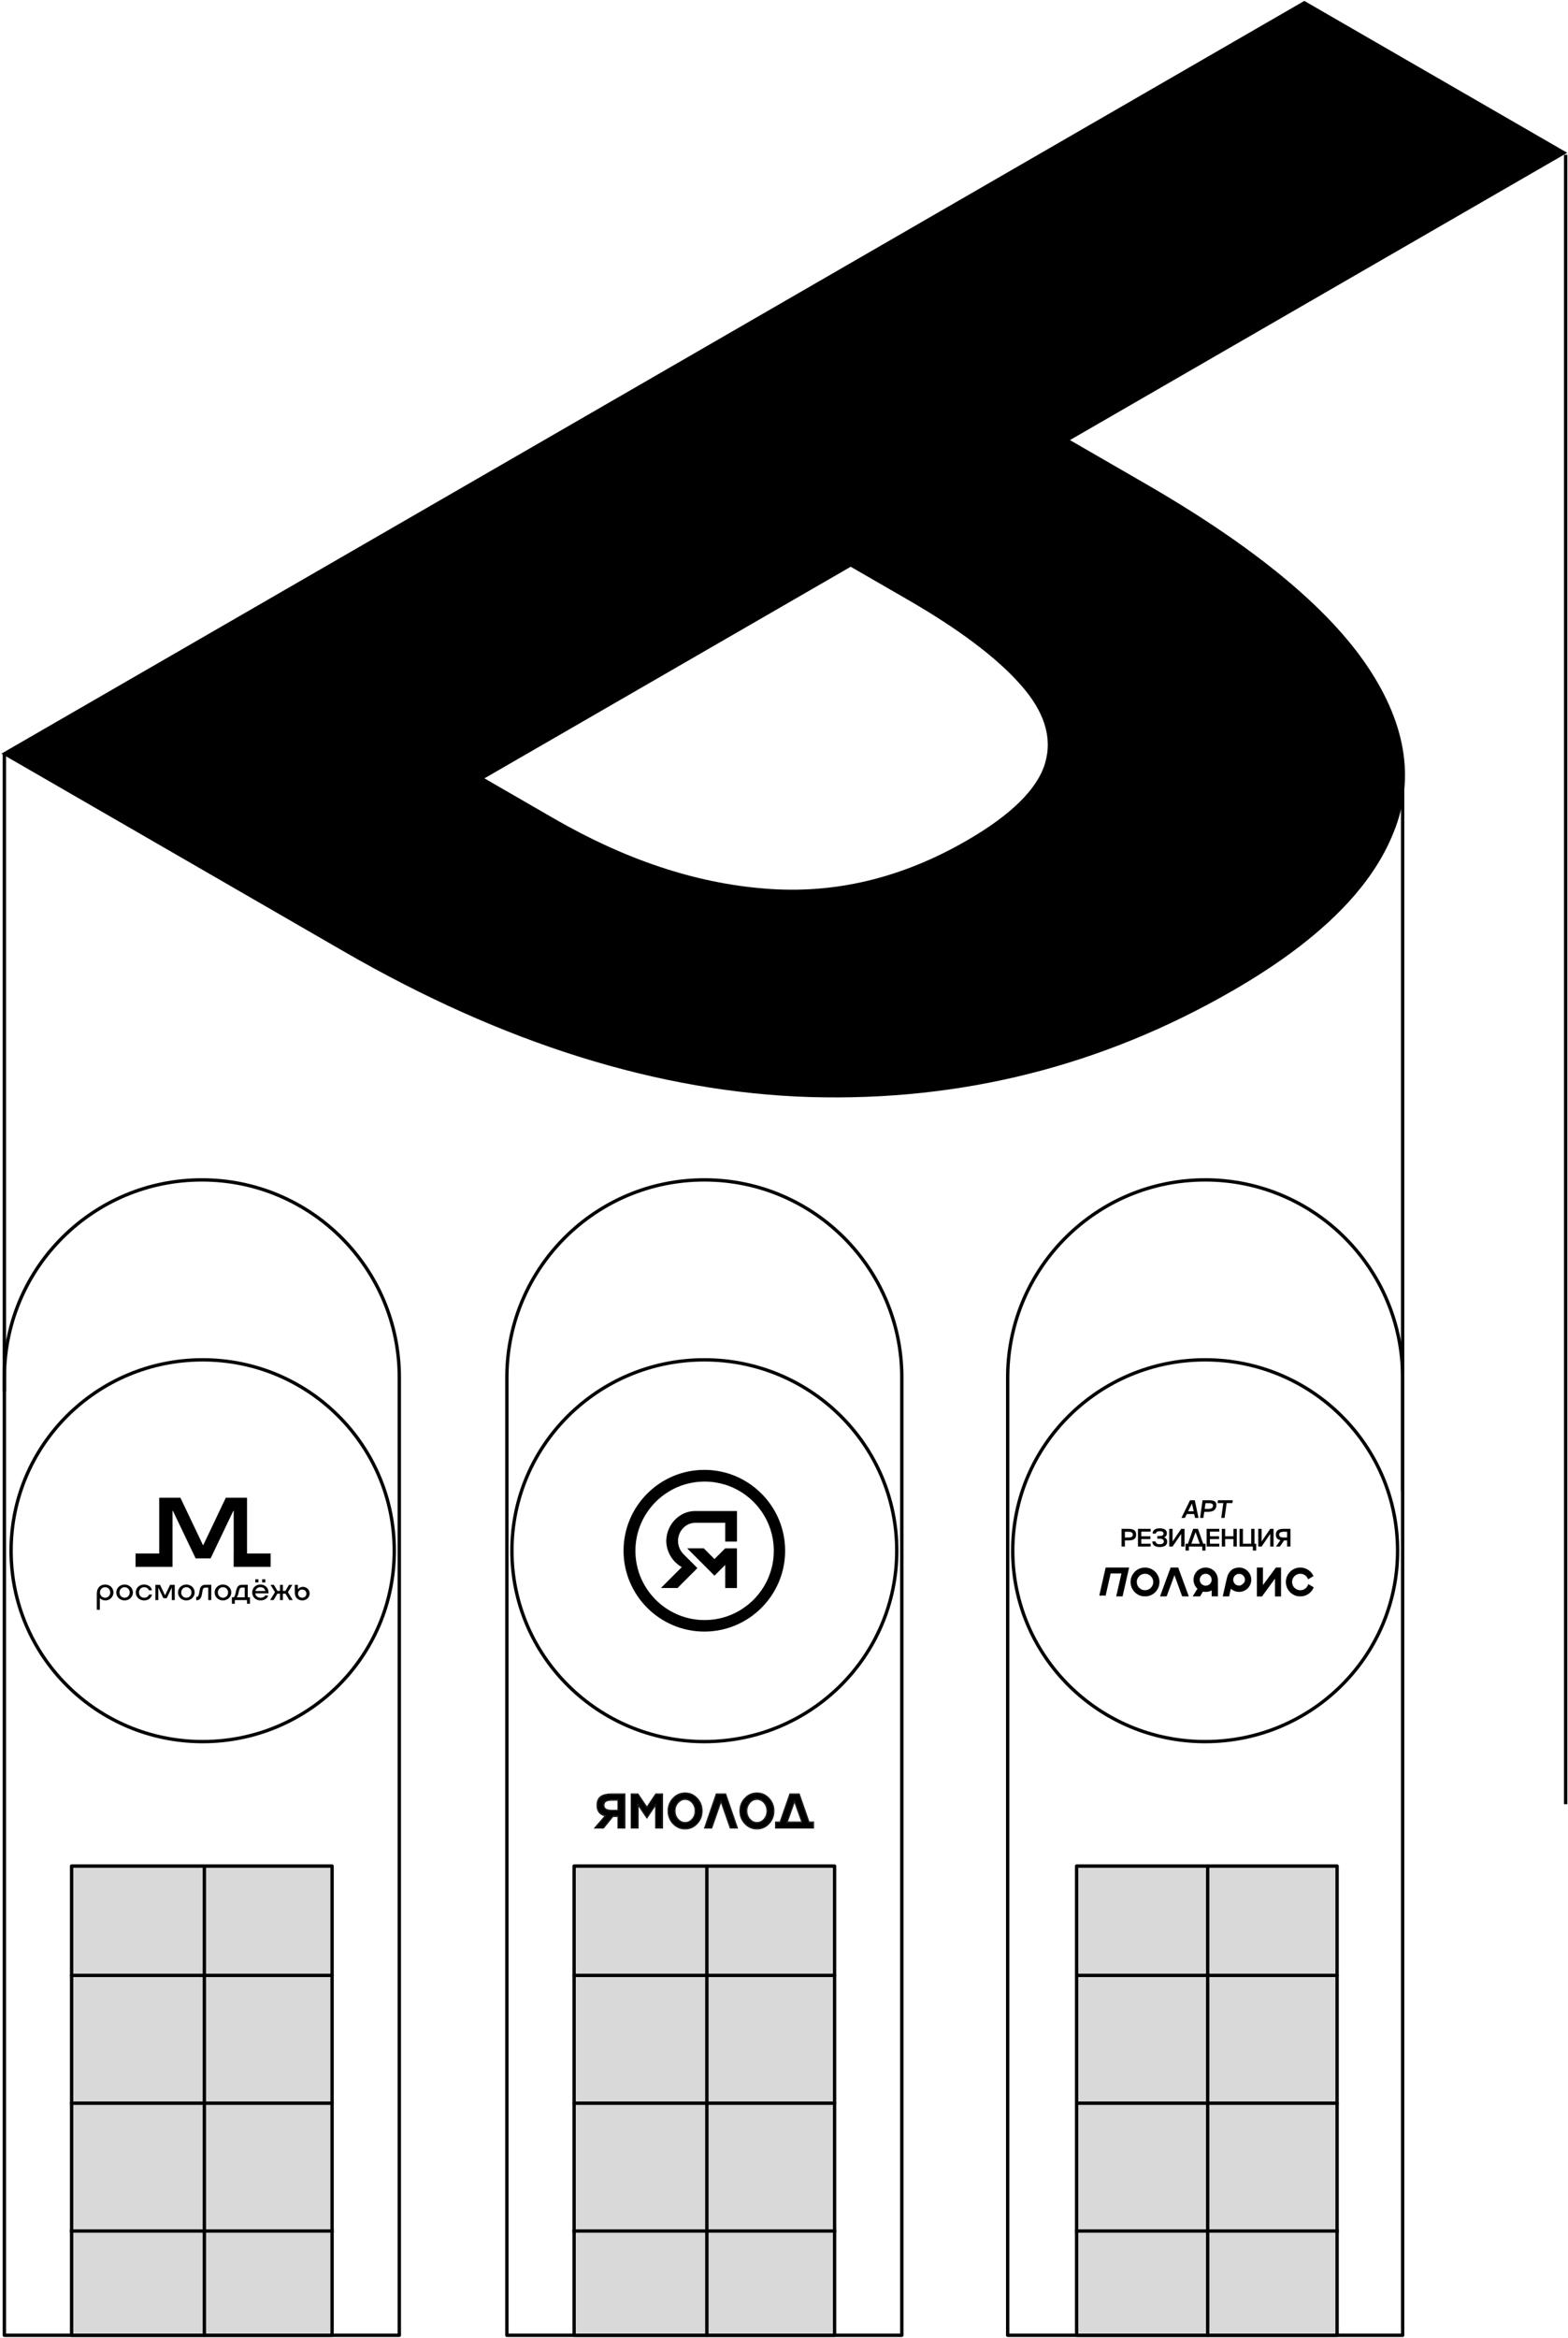 <?xml version="1.0" encoding="UTF-8"?> <svg xmlns="http://www.w3.org/2000/svg" width="933" height="1390" viewBox="0 0 933 1390" fill="none"><path d="M2.602 448.556V827.056" stroke="black" stroke-width="2" stroke-linecap="round" stroke-linejoin="round"></path><path d="M834.602 454.787L834.602 886.056" stroke="black" stroke-width="2" stroke-linecap="round" stroke-linejoin="round"></path><path d="M931.602 92.047L931.602 1072.77" stroke="black" stroke-width="2"></path><path d="M713.144 902.556H711.085L710.579 900.262H706.167L705.023 902.556H702.964L708.102 892.045H710.938L713.144 902.556ZM710.278 898.59L709.26 893.988L706.944 898.59H710.278ZM715.553 892.045H719.591C721.199 892.045 722.337 892.321 723.007 892.873C723.671 893.421 723.918 894.295 723.747 895.497C723.581 896.699 723.085 897.572 722.259 898.114C721.443 898.661 720.226 898.935 718.609 898.935H716.557L716.058 902.556H714.08L715.553 892.045ZM716.813 897.198H718.866C719.784 897.198 720.473 897.063 720.933 896.795C721.397 896.521 721.673 896.089 721.761 895.497C721.839 894.906 721.685 894.474 721.299 894.2C720.918 893.926 720.268 893.79 719.349 893.79H717.29L716.813 897.198ZM728.655 902.556H726.676L727.907 893.716H724.47L724.712 892.045H733.551L733.309 893.716H729.886L728.655 902.556ZM667.36 909.045H671.399C673.011 909.045 674.189 909.321 674.931 909.873C675.669 910.421 676.038 911.295 676.038 912.497C676.038 913.699 675.669 914.572 674.931 915.114C674.194 915.661 673.016 915.935 671.399 915.935H669.339V919.556H667.36V909.045ZM669.339 914.198H671.399C672.317 914.198 672.989 914.063 673.414 913.795C673.839 913.521 674.052 913.089 674.052 912.497C674.052 911.911 673.839 911.481 673.414 911.207C672.989 910.929 672.317 910.79 671.399 910.79H669.339V914.198ZM684.669 909.045V910.716H679.099V913.465H684.523V915.143H679.099V917.892H684.669V919.556H677.12V909.045H684.669ZM692.692 914.095C693.904 914.589 694.51 915.463 694.51 916.719C694.51 917.721 694.126 918.493 693.359 919.035C692.592 919.583 691.5 919.856 690.083 919.856C688.661 919.856 687.566 919.57 686.799 918.999C686.032 918.427 685.649 917.606 685.649 916.536H687.635C687.635 917.069 687.845 917.477 688.265 917.76C688.685 918.038 689.289 918.178 690.076 918.178C690.857 918.178 691.461 918.036 691.886 917.753C692.311 917.464 692.524 917.059 692.524 916.536C692.524 916.013 692.311 915.61 691.886 915.327C691.461 915.043 690.857 914.901 690.076 914.901H688.668V913.311H690.076C690.809 913.311 691.37 913.186 691.761 912.937C692.152 912.688 692.348 912.331 692.348 911.867C692.348 911.408 692.152 911.054 691.761 910.804C691.37 910.555 690.811 910.43 690.083 910.43C689.345 910.43 688.783 910.555 688.397 910.804C688.006 911.054 687.811 911.413 687.811 911.882H685.832C685.832 910.87 686.198 910.096 686.931 909.558C687.669 909.016 688.72 908.745 690.083 908.745C691.446 908.745 692.494 908.999 693.227 909.507C693.96 910.01 694.327 910.738 694.327 911.691C694.327 912.835 693.782 913.636 692.692 914.095ZM697.71 916.551L702.848 909.045H704.827V919.556H702.848V912.05L697.71 919.556H695.731V909.045H697.71V916.551ZM709.969 909.045H712.806L715.928 917.892H717.343V921.96H715.356V919.556H707.419V921.96H705.432V917.892H706.847L709.969 909.045ZM711.376 910.988L708.892 917.892H713.89L711.376 910.988ZM725.512 909.045V910.716H719.942V913.465H725.365V915.143H719.942V917.892H725.512V919.556H717.963V909.045H725.512ZM733.923 913.465V909.045H735.902V919.556H733.923V915.143H728.998V919.556H727.019V909.045H728.998V913.465H733.923ZM746.468 909.045V917.892H747.458V921.96H745.479V919.556H737.585V909.045H739.564V917.892H744.489V909.045H746.468ZM750.687 916.551L755.825 909.045H757.804V919.556H755.825V912.05L750.687 919.556H748.708V909.045H750.687V916.551ZM763.804 909.045H767.843V919.556H765.856V915.935H764.061L761.568 919.556H759.252L761.869 915.774C760.945 915.583 760.264 915.222 759.824 914.689C759.384 914.151 759.164 913.421 759.164 912.497C759.164 911.295 759.536 910.418 760.279 909.866C761.016 909.319 762.192 909.045 763.804 909.045ZM763.804 914.198H765.856V910.79H763.804C762.885 910.79 762.211 910.929 761.781 911.207C761.356 911.481 761.143 911.911 761.143 912.497C761.143 913.089 761.356 913.521 761.781 913.795C762.206 914.063 762.88 914.198 763.804 914.198Z" fill="black"></path><path d="M717.102 701.556C781.995 701.556 834.602 754.162 834.602 819.056V1388.56H599.602V819.056L599.611 817.537C600.424 753.343 652.715 701.556 717.102 701.556Z" stroke="black" stroke-width="2" stroke-linecap="round" stroke-linejoin="round"></path><path d="M419.102 701.556C483.995 701.556 536.602 754.162 536.602 819.056V1388.56H301.602V819.056L301.611 817.537C302.424 753.343 354.715 701.556 419.102 701.556Z" stroke="black" stroke-width="2" stroke-linecap="round" stroke-linejoin="round"></path><path d="M120.102 701.556C184.995 701.556 237.602 754.162 237.602 819.056V1388.56H2.602V819.056L2.611 817.537C3.424 753.343 55.715 701.556 120.102 701.556Z" stroke="black" stroke-width="2" stroke-linecap="round" stroke-linejoin="round"></path><path d="M120.602 808.556C183.566 808.556 234.602 859.375 234.602 922.056C234.602 984.736 183.566 1035.56 120.602 1035.56C57.637 1035.56 6.602 984.736 6.602 922.056C6.602 859.375 57.637 808.556 120.602 808.556Z" stroke="black" stroke-width="2" stroke-linecap="round" stroke-linejoin="round"></path><path d="M419.102 808.556C482.346 808.556 533.602 859.38 533.602 922.056C533.602 984.732 482.346 1035.56 419.102 1035.56C355.857 1035.56 304.602 984.732 304.602 922.056C304.602 859.38 355.857 808.556 419.102 808.556Z" stroke="black" stroke-width="2" stroke-linecap="round" stroke-linejoin="round"></path><path d="M717.102 808.556C780.346 808.556 831.602 859.38 831.602 922.056C831.602 984.732 780.346 1035.56 717.102 1035.56C653.857 1035.56 602.602 984.732 602.602 922.056C602.602 859.38 653.857 808.556 717.102 808.556Z" stroke="black" stroke-width="2" stroke-linecap="round" stroke-linejoin="round"></path><rect x="341.602" y="1109.56" width="155" height="279" fill="#D9D9D9" stroke="black" stroke-width="2" stroke-linecap="round" stroke-linejoin="round"></rect><rect x="640.602" y="1109.56" width="155" height="279" fill="#D9D9D9" stroke="black" stroke-width="2" stroke-linecap="round" stroke-linejoin="round"></rect><rect x="42.602" y="1109.56" width="155" height="279" fill="#D9D9D9" stroke="black" stroke-width="2" stroke-linecap="round" stroke-linejoin="round"></rect><line x1="718.602" y1="1110.56" x2="718.602" y2="1388.56" stroke="black" stroke-width="2" stroke-linecap="round" stroke-linejoin="round"></line><line x1="420.602" y1="1110.56" x2="420.602" y2="1388.56" stroke="black" stroke-width="2" stroke-linecap="round" stroke-linejoin="round"></line><line x1="795.602" y1="1174.56" x2="640.602" y2="1174.56" stroke="black" stroke-width="2" stroke-linecap="round" stroke-linejoin="round"></line><line x1="121.602" y1="1110.56" x2="121.602" y2="1388.56" stroke="black" stroke-width="2" stroke-linecap="round" stroke-linejoin="round"></line><line x1="795.602" y1="1250.56" x2="640.602" y2="1250.56" stroke="black" stroke-width="2" stroke-linecap="round" stroke-linejoin="round"></line><line x1="496.602" y1="1174.56" x2="341.602" y2="1174.56" stroke="black" stroke-width="2" stroke-linecap="round" stroke-linejoin="round"></line><line x1="796.602" y1="1326.56" x2="639.602" y2="1326.56" stroke="black" stroke-width="2"></line><line x1="197.602" y1="1174.56" x2="42.602" y2="1174.56" stroke="black" stroke-width="2" stroke-linecap="round" stroke-linejoin="round"></line><line x1="496.602" y1="1250.56" x2="341.602" y2="1250.56" stroke="black" stroke-width="2" stroke-linecap="round" stroke-linejoin="round"></line><line x1="197.602" y1="1250.56" x2="42.602" y2="1250.56" stroke="black" stroke-width="2" stroke-linecap="round" stroke-linejoin="round"></line><line x1="497.602" y1="1326.56" x2="340.602" y2="1326.56" stroke="black" stroke-width="2"></line><line x1="198.602" y1="1326.56" x2="41.602" y2="1326.56" stroke="black" stroke-width="2"></line><path d="M146.984 923.727V890.556H134.361L120.977 918.676H120.742L107.358 890.556H94.735V923.727H80.662V931.651H102.66V923.727V898.364H102.895L116.397 926.602H125.32L138.824 898.364H139.058V923.727H139.036V931.651H139.058H161.034V923.727H146.984Z" fill="black"></path><path d="M62.586 942.156C65.304 942.156 67.504 944.15 67.504 946.869C67.504 949.587 65.264 951.607 62.728 951.607C61.537 951.607 60.384 951.271 59.518 950.286H59.414V957.148H57.602V947.621C57.602 944.294 59.518 942.158 62.586 942.158V942.156ZM62.56 950.014C64.359 950.014 65.59 948.591 65.59 946.869C65.59 945.147 64.385 943.75 62.56 943.75C60.734 943.75 59.478 945.148 59.478 946.857C59.478 948.566 60.747 950.016 62.56 950.016V950.014Z" fill="black"></path><path d="M69.186 946.88C69.186 944.162 71.463 942.154 74.144 942.154C76.824 942.154 79.102 944.162 79.102 946.88C79.102 949.598 76.824 951.605 74.144 951.605C71.463 951.605 69.186 949.598 69.186 946.88ZM74.144 950.014C75.956 950.014 77.185 948.615 77.185 946.882C77.185 945.148 75.954 943.75 74.144 943.75C72.333 943.75 71.102 945.135 71.102 946.882C71.102 948.628 72.333 950.014 74.144 950.014Z" fill="black"></path><path d="M85.796 951.605C82.948 951.605 80.787 949.611 80.787 946.88C80.787 944.148 82.897 942.154 85.732 942.154C87.907 942.154 89.939 943.332 90.457 945.572H88.594C88.14 944.368 87.053 943.746 85.785 943.746C83.868 943.746 82.704 945.169 82.704 946.904C82.704 948.64 83.908 950.012 85.823 950.012C87.064 950.012 88.191 949.443 88.632 948.135H90.508C89.836 950.517 87.894 951.603 85.796 951.603V951.605Z" fill="black"></path><path d="M97.226 950.297L94.249 944.071H94.198V951.41H92.451V942.349H95.234L98.184 948.549H98.235L101.186 942.349H103.968V951.41H102.22V944.071H102.169L99.192 950.297H97.224H97.226Z" fill="black"></path><path d="M105.91 946.88C105.91 944.162 108.188 942.154 110.868 942.154C113.549 942.154 115.826 944.162 115.826 946.88C115.826 949.598 113.549 951.605 110.868 951.605C108.188 951.605 105.91 949.598 105.91 946.88ZM110.868 950.014C112.681 950.014 113.91 948.615 113.91 946.882C113.91 945.148 112.679 943.75 110.868 943.75C109.057 943.75 107.827 945.135 107.827 946.882C107.827 948.628 109.057 950.014 110.868 950.014Z" fill="black"></path><path d="M116.746 951.488V949.611H116.786C117.135 949.611 117.563 949.456 117.822 949.158C118.158 948.782 118.326 948.109 118.508 947.126L118.767 945.676C119.065 944.007 119.661 942.31 122.171 942.31H125.706V951.409H123.893V943.992H122.483C121.073 943.992 120.774 944.379 120.438 946.309L120.205 947.668C119.997 948.91 119.687 949.986 119.041 950.672C118.549 951.19 117.863 951.487 116.945 951.487H116.75L116.746 951.488Z" fill="black"></path><path d="M127.711 946.88C127.711 944.162 129.989 942.154 132.669 942.154C135.349 942.154 137.627 944.162 137.627 946.88C137.627 949.598 135.349 951.605 132.669 951.605C129.989 951.605 127.711 949.598 127.711 946.88ZM132.669 950.014C134.482 950.014 135.71 948.615 135.71 946.882C135.71 945.148 134.48 943.75 132.669 943.75C130.858 943.75 129.628 945.135 129.628 946.882C129.628 948.628 130.858 950.014 132.669 950.014Z" fill="black"></path><path d="M139.723 953.611H137.975V949.727H139.152C139.67 949.145 139.942 948.277 140.188 947.228L140.576 945.546C140.952 943.928 141.649 942.31 143.889 942.31H147.411V949.727H148.719V953.611H146.97V951.411H139.721V953.611H139.723ZM145.626 949.766V943.967H143.931C142.831 943.967 142.454 944.848 142.235 945.78L141.834 947.528C141.615 948.5 141.279 949.301 140.94 949.638V949.766H145.626Z" fill="black"></path><path d="M155.051 951.605C152.165 951.605 150.066 949.611 150.066 946.88C150.066 944.148 152.176 942.154 154.985 942.154C157.16 942.154 159.775 943.577 159.775 947.021V947.397H151.877C152.072 948.912 153.25 950.012 155.036 950.012C156.098 950.012 157.366 949.624 157.716 948.704H159.58C159.011 950.698 156.9 951.603 155.049 951.603L155.051 951.605ZM151.904 939.035H153.781V940.912H151.904V939.035ZM157.884 946.012C157.599 944.64 156.539 943.721 154.958 943.721C153.378 943.721 152.291 944.704 151.955 946.012H157.884ZM155.983 939.035H157.86V940.912H155.983V939.035Z" fill="black"></path><path d="M168.318 942.349V945.948H169.832L171.968 942.349H173.962L171.309 946.672L174.182 951.41H172.15L169.859 947.592H168.318V951.41H166.61V947.592H165.069L162.778 951.41H160.746L163.619 946.672L160.965 942.349H162.96L165.095 945.948H166.61V942.349H168.318Z" fill="black"></path><path d="M175.45 947.333L175.424 942.349H177.237L177.25 944.925H177.301C178.064 943.993 179.036 943.539 180.2 943.539C182.427 943.539 184.227 945.197 184.227 947.513C184.227 949.828 182.389 951.603 179.864 951.603C177.339 951.603 175.464 949.804 175.45 947.331V947.333ZM179.826 950.013C181.263 950.013 182.312 949.004 182.312 947.592C182.312 946.18 181.263 945.146 179.826 945.146C178.39 945.146 177.354 946.182 177.354 947.592C177.354 949.002 178.403 950.013 179.826 950.013Z" fill="black"></path><mask id="path-38-outside-1_228_1438" maskUnits="userSpaceOnUse" x="653.602" y="931.556" width="129" height="18" fill="black"><rect fill="white" x="653.602" y="931.556" width="129" height="18"></rect><path d="M773.715 932.556C776.845 932.556 779.559 934.333 780.906 936.932L778.594 938.342C777.729 936.516 775.869 935.254 773.715 935.254C770.735 935.254 768.319 937.669 768.319 940.649C768.319 943.629 770.735 946.045 773.715 946.045C775.998 946.045 777.95 944.627 778.738 942.624L781.068 944.035C779.787 946.814 776.976 948.743 773.715 948.743C769.245 948.743 765.621 945.12 765.621 940.649C765.621 936.179 769.245 932.556 773.715 932.556Z"></path><path d="M750.639 948.79H748.382V932.556H750.99V944.016L759.451 932.556H761.752V948.79H759.144V937.119L750.639 948.79Z"></path><path fill-rule="evenodd" clip-rule="evenodd" d="M744.029 939.3C744.029 943.026 741.009 946.045 737.284 946.045C735.201 946.045 733.339 945.102 732.102 943.619L730.943 948.74H728.177L730.538 938.356C730.538 938.356 730.581 938.233 730.659 938.028C730.89 936.815 731.447 935.717 732.234 934.829C732.39 934.607 732.551 934.411 732.712 934.256C733.551 933.449 734.573 932.961 735.645 932.756C736.169 932.625 736.718 932.556 737.284 932.556C741.009 932.556 744.029 935.575 744.029 939.3ZM738.113 943.207C737.846 943.264 737.569 943.293 737.285 943.293C735.08 943.293 733.293 941.506 733.293 939.301C733.293 937.097 735.08 935.31 737.285 935.31C739.489 935.31 741.276 937.097 741.276 939.301C741.276 939.836 741.172 940.345 740.981 940.811C740.775 941.205 740.501 941.562 740.18 941.875C739.68 942.361 738.883 942.939 738.113 943.207Z"></path><path fill-rule="evenodd" clip-rule="evenodd" d="M719.064 945.843C718.537 945.975 717.985 946.045 717.417 946.045C716.76 946.045 716.126 945.952 715.526 945.777L713.784 948.743H710.538C710.538 948.743 713.017 944.792 713.141 944.531C712.976 944.42 712.812 944.265 712.652 944.074C711.429 942.853 710.672 941.165 710.672 939.3C710.672 935.575 713.692 932.556 717.417 932.556C721.042 932.556 723.999 935.416 724.155 939.003C724.178 939.238 724.19 939.476 724.19 939.718V948.732H721.481V944.696C720.699 945.314 719.859 945.661 719.064 945.843ZM721.464 939.3C721.464 941.535 719.652 943.347 717.417 943.347C715.182 943.347 713.37 941.535 713.37 939.3C713.37 937.065 715.182 935.254 717.417 935.254C719.652 935.254 721.464 937.065 721.464 939.3Z"></path><path fill-rule="evenodd" clip-rule="evenodd" d="M690.951 948.736H693.819L698.833 935.179L703.788 948.735H706.657L700.712 932.556H696.897L690.951 948.736Z"></path><path fill-rule="evenodd" clip-rule="evenodd" d="M681.311 948.743C685.781 948.743 689.405 945.12 689.405 940.649C689.405 936.179 685.781 932.556 681.311 932.556C676.841 932.556 673.217 936.179 673.217 940.649C673.217 945.12 676.841 948.743 681.311 948.743ZM681.311 946.045C684.291 946.045 686.707 943.629 686.707 940.649C686.707 937.669 684.291 935.254 681.311 935.254C678.331 935.254 675.915 937.669 675.915 940.649C675.915 943.629 678.331 946.045 681.311 946.045Z"></path><path fill-rule="evenodd" clip-rule="evenodd" d="M657.367 948.735L660.47 935.073H667.906L664.786 948.735H667.552L671.235 932.556L658.287 932.556L654.602 948.735"></path></mask><path d="M773.715 932.556C776.845 932.556 779.559 934.333 780.906 936.932L778.594 938.342C777.729 936.516 775.869 935.254 773.715 935.254C770.735 935.254 768.319 937.669 768.319 940.649C768.319 943.629 770.735 946.045 773.715 946.045C775.998 946.045 777.95 944.627 778.738 942.624L781.068 944.035C779.787 946.814 776.976 948.743 773.715 948.743C769.245 948.743 765.621 945.12 765.621 940.649C765.621 936.179 769.245 932.556 773.715 932.556Z" fill="black"></path><path d="M750.639 948.79H748.382V932.556H750.99V944.016L759.451 932.556H761.752V948.79H759.144V937.119L750.639 948.79Z" fill="black"></path><path fill-rule="evenodd" clip-rule="evenodd" d="M744.029 939.3C744.029 943.026 741.009 946.045 737.284 946.045C735.201 946.045 733.339 945.102 732.102 943.619L730.943 948.74H728.177L730.538 938.356C730.538 938.356 730.581 938.233 730.659 938.028C730.89 936.815 731.447 935.717 732.234 934.829C732.39 934.607 732.551 934.411 732.712 934.256C733.551 933.449 734.573 932.961 735.645 932.756C736.169 932.625 736.718 932.556 737.284 932.556C741.009 932.556 744.029 935.575 744.029 939.3ZM738.113 943.207C737.846 943.264 737.569 943.293 737.285 943.293C735.08 943.293 733.293 941.506 733.293 939.301C733.293 937.097 735.08 935.31 737.285 935.31C739.489 935.31 741.276 937.097 741.276 939.301C741.276 939.836 741.172 940.345 740.981 940.811C740.775 941.205 740.501 941.562 740.18 941.875C739.68 942.361 738.883 942.939 738.113 943.207Z" fill="black"></path><path fill-rule="evenodd" clip-rule="evenodd" d="M719.064 945.843C718.537 945.975 717.985 946.045 717.417 946.045C716.76 946.045 716.126 945.952 715.526 945.777L713.784 948.743H710.538C710.538 948.743 713.017 944.792 713.141 944.531C712.976 944.42 712.812 944.265 712.652 944.074C711.429 942.853 710.672 941.165 710.672 939.3C710.672 935.575 713.692 932.556 717.417 932.556C721.042 932.556 723.999 935.416 724.155 939.003C724.178 939.238 724.19 939.476 724.19 939.718V948.732H721.481V944.696C720.699 945.314 719.859 945.661 719.064 945.843ZM721.464 939.3C721.464 941.535 719.652 943.347 717.417 943.347C715.182 943.347 713.37 941.535 713.37 939.3C713.37 937.065 715.182 935.254 717.417 935.254C719.652 935.254 721.464 937.065 721.464 939.3Z" fill="black"></path><path fill-rule="evenodd" clip-rule="evenodd" d="M690.951 948.736H693.819L698.833 935.179L703.788 948.735H706.657L700.712 932.556H696.897L690.951 948.736Z" fill="black"></path><path fill-rule="evenodd" clip-rule="evenodd" d="M681.311 948.743C685.781 948.743 689.405 945.12 689.405 940.649C689.405 936.179 685.781 932.556 681.311 932.556C676.841 932.556 673.217 936.179 673.217 940.649C673.217 945.12 676.841 948.743 681.311 948.743ZM681.311 946.045C684.291 946.045 686.707 943.629 686.707 940.649C686.707 937.669 684.291 935.254 681.311 935.254C678.331 935.254 675.915 937.669 675.915 940.649C675.915 943.629 678.331 946.045 681.311 946.045Z" fill="black"></path><path fill-rule="evenodd" clip-rule="evenodd" d="M657.367 948.735L660.47 935.073H667.906L664.786 948.735H667.552L671.235 932.556L658.287 932.556L654.602 948.735" fill="black"></path><path d="M773.715 932.556L773.715 932.056H773.715V932.556ZM780.906 936.932L781.166 937.359L781.565 937.117L781.35 936.702L780.906 936.932ZM778.594 938.342L778.142 938.556L778.38 939.058L778.854 938.769L778.594 938.342ZM773.715 935.254L773.715 934.754H773.715V935.254ZM768.319 940.649L767.819 940.649L767.819 940.649L768.319 940.649ZM773.715 946.045L773.715 946.545L773.715 946.545L773.715 946.045ZM778.738 942.624L778.997 942.196L778.49 941.89L778.273 942.441L778.738 942.624ZM781.068 944.035L781.522 944.244L781.709 943.838L781.327 943.607L781.068 944.035ZM773.715 948.743L773.715 949.243L773.715 949.243L773.715 948.743ZM765.621 940.649L765.121 940.649L765.121 940.649L765.621 940.649ZM750.639 948.79V949.29H750.893L751.043 949.085L750.639 948.79ZM748.382 948.79H747.882V949.29H748.382V948.79ZM748.382 932.556V932.056H747.882V932.556H748.382ZM750.99 932.556H751.49V932.056H750.99V932.556ZM750.99 944.016H750.49V945.535L751.393 944.312L750.99 944.016ZM759.451 932.556V932.056H759.199L759.049 932.259L759.451 932.556ZM761.752 932.556H762.252V932.056H761.752V932.556ZM761.752 948.79V949.29H762.252V948.79H761.752ZM759.144 948.79H758.644V949.29H759.144V948.79ZM759.144 937.119H759.644V935.583L758.739 936.824L759.144 937.119ZM732.102 943.619L732.486 943.298L731.838 942.521L731.614 943.508L732.102 943.619ZM730.943 948.74V949.24H731.343L731.431 948.85L730.943 948.74ZM728.177 948.74L727.69 948.629L727.551 949.24H728.177V948.74ZM730.538 938.356L730.066 938.191L730.057 938.218L730.051 938.245L730.538 938.356ZM730.659 938.028L731.126 938.206L731.142 938.165L731.15 938.122L730.659 938.028ZM732.234 934.829L732.609 935.16L732.627 935.139L732.643 935.116L732.234 934.829ZM732.712 934.256L733.058 934.616L733.059 934.616L732.712 934.256ZM735.645 932.756L735.738 933.247L735.752 933.245L735.766 933.241L735.645 932.756ZM738.113 943.207L738.216 943.696L738.247 943.69L738.277 943.68L738.113 943.207ZM740.981 940.811L741.424 941.043L741.435 941.022L741.444 941L740.981 940.811ZM740.18 941.875L740.528 942.233L740.528 942.233L740.18 941.875ZM719.064 945.843L718.953 945.355L718.943 945.358L719.064 945.843ZM715.526 945.777L715.666 945.297L715.292 945.188L715.095 945.524L715.526 945.777ZM713.784 948.743V949.243H714.07L714.215 948.996L713.784 948.743ZM710.538 948.743L710.114 948.477L709.634 949.243H710.538V948.743ZM713.141 944.531L713.593 944.745L713.779 944.355L713.419 944.115L713.141 944.531ZM712.652 944.074L713.035 943.753L713.021 943.736L713.005 943.721L712.652 944.074ZM724.155 939.003L723.656 939.025L723.656 939.038L723.657 939.051L724.155 939.003ZM724.19 948.732V949.232H724.69V948.732H724.19ZM721.481 948.732H720.981V949.232H721.481V948.732ZM721.481 944.696H721.981V943.665L721.171 944.304L721.481 944.696ZM690.951 948.736L690.481 948.563L690.234 949.236H690.951V948.736ZM693.819 948.736V949.236H694.167L694.288 948.909L693.819 948.736ZM698.833 935.179L699.303 935.007L698.836 933.73L698.364 935.005L698.833 935.179ZM703.788 948.735L703.318 948.907L703.438 949.235H703.788V948.735ZM706.657 948.735V949.235H707.373L707.126 948.563L706.657 948.735ZM700.712 932.556L701.181 932.383L701.061 932.056H700.712V932.556ZM696.897 932.556V932.056H696.548L696.427 932.383L696.897 932.556ZM660.47 935.073V934.573H660.07L659.982 934.962L660.47 935.073ZM667.906 935.073L668.393 935.184L668.533 934.573H667.906V935.073ZM664.786 948.735L664.299 948.624L664.159 949.235H664.786V948.735ZM667.552 948.735V949.235H667.951L668.039 948.846L667.552 948.735ZM671.235 932.556L671.722 932.667L671.862 932.056L671.235 932.056L671.235 932.556ZM658.287 932.556L658.287 932.056L657.888 932.056L657.799 932.445L658.287 932.556ZM773.715 932.556L773.715 933.056C776.651 933.056 779.198 934.722 780.462 937.162L780.906 936.932L781.35 936.702C779.921 933.943 777.039 932.056 773.715 932.056L773.715 932.556ZM780.906 936.932L780.646 936.505L778.333 937.915L778.594 938.342L778.854 938.769L781.166 937.359L780.906 936.932ZM778.594 938.342L779.046 938.128C778.101 936.134 776.07 934.754 773.715 934.754L773.715 935.254L773.715 935.754C775.669 935.754 777.357 936.898 778.142 938.556L778.594 938.342ZM773.715 935.254V934.754C770.459 934.754 767.819 937.393 767.819 940.649H768.319H768.819C768.819 937.946 771.011 935.754 773.715 935.754V935.254ZM768.319 940.649L767.819 940.649C767.819 943.906 770.459 946.545 773.715 946.545V946.045V945.545C771.011 945.545 768.819 943.353 768.819 940.649L768.319 940.649ZM773.715 946.045L773.715 946.545C776.21 946.545 778.342 944.995 779.203 942.807L778.738 942.624L778.273 942.441C777.557 944.26 775.786 945.545 773.715 945.545L773.715 946.045ZM778.738 942.624L778.479 943.052L780.809 944.462L781.068 944.035L781.327 943.607L778.997 942.196L778.738 942.624ZM781.068 944.035L780.614 943.825C779.411 946.434 776.774 948.243 773.715 948.243L773.715 948.743L773.715 949.243C777.179 949.243 780.162 947.194 781.522 944.244L781.068 944.035ZM773.715 948.743V948.243C769.521 948.243 766.121 944.843 766.121 940.649L765.621 940.649L765.121 940.649C765.121 945.396 768.969 949.243 773.715 949.243V948.743ZM765.621 940.649H766.121C766.121 936.456 769.521 933.056 773.715 933.056V932.556V932.056C768.969 932.056 765.121 935.903 765.121 940.649H765.621ZM750.639 948.79V948.29H748.382V948.79V949.29H750.639V948.79ZM748.382 948.79H748.882V932.556H748.382H747.882V948.79H748.382ZM748.382 932.556V933.056H750.99V932.556V932.056H748.382V932.556ZM750.99 932.556H750.49V944.016H750.99H751.49V932.556H750.99ZM750.99 944.016L751.393 944.312L759.853 932.853L759.451 932.556L759.049 932.259L750.588 943.719L750.99 944.016ZM759.451 932.556V933.056H761.752V932.556V932.056H759.451V932.556ZM761.752 932.556H761.252V948.79H761.752H762.252V932.556H761.752ZM761.752 948.79V948.29H759.144V948.79V949.29H761.752V948.79ZM759.144 948.79H759.644V937.119H759.144H758.644V948.79H759.144ZM759.144 937.119L758.739 936.824L750.235 948.496L750.639 948.79L751.043 949.085L759.548 937.413L759.144 937.119ZM744.029 939.3H743.529C743.529 942.749 740.733 945.545 737.284 945.545V946.045V946.545C741.285 946.545 744.529 943.302 744.529 939.3H744.029ZM737.284 946.045V945.545C735.356 945.545 733.632 944.672 732.486 943.298L732.102 943.619L731.718 943.939C733.046 945.531 735.047 946.545 737.284 946.545V946.045ZM732.102 943.619L731.614 943.508L730.455 948.63L730.943 948.74L731.431 948.85L732.59 943.729L732.102 943.619ZM730.943 948.74V948.24H728.177V948.74V949.24H730.943V948.74ZM728.177 948.74L728.665 948.851L731.026 938.467L730.538 938.356L730.051 938.245L727.69 948.629L728.177 948.74ZM730.538 938.356C731.01 938.521 731.01 938.521 731.01 938.521C731.01 938.521 731.01 938.521 731.01 938.521C731.01 938.521 731.01 938.521 731.01 938.521C731.01 938.521 731.01 938.521 731.01 938.521C731.01 938.521 731.01 938.521 731.01 938.521C731.01 938.521 731.01 938.521 731.01 938.52C731.011 938.52 731.011 938.518 731.012 938.517C731.013 938.513 731.015 938.508 731.017 938.501C731.022 938.488 731.029 938.467 731.039 938.44C731.059 938.385 731.088 938.306 731.126 938.206L730.659 938.028L730.191 937.851C730.151 937.956 730.12 938.04 730.099 938.099C730.089 938.128 730.081 938.15 730.075 938.166C730.072 938.174 730.07 938.18 730.069 938.184C730.068 938.186 730.067 938.188 730.067 938.189C730.067 938.19 730.067 938.19 730.066 938.19C730.066 938.191 730.066 938.191 730.066 938.191C730.066 938.191 730.066 938.191 730.066 938.191C730.066 938.191 730.066 938.191 730.066 938.191C730.066 938.191 730.066 938.191 730.066 938.191C730.066 938.191 730.066 938.191 730.538 938.356ZM730.659 938.028L731.15 938.122C731.364 937 731.879 935.983 732.609 935.16L732.234 934.829L731.86 934.497C731.015 935.451 730.416 936.631 730.168 937.935L730.659 938.028ZM732.234 934.829L732.643 935.116C732.788 934.911 732.928 934.742 733.058 934.616L732.712 934.256L732.366 933.895C732.174 934.079 731.993 934.303 731.825 934.541L732.234 934.829ZM732.712 934.256L733.059 934.616C733.822 933.882 734.754 933.435 735.738 933.247L735.645 932.756L735.551 932.265C734.392 932.486 733.28 933.016 732.365 933.895L732.712 934.256ZM735.645 932.756L735.766 933.241C736.251 933.12 736.76 933.056 737.284 933.056V932.556V932.056C736.677 932.056 736.088 932.13 735.523 932.271L735.645 932.756ZM737.284 932.556V933.056C740.733 933.056 743.529 935.852 743.529 939.3H744.029H744.529C744.529 935.299 741.285 932.056 737.284 932.056V932.556ZM738.113 943.207L738.009 942.718C737.776 942.767 737.534 942.793 737.285 942.793V943.293V943.793C737.603 943.793 737.915 943.76 738.216 943.696L738.113 943.207ZM737.285 943.293V942.793C735.356 942.793 733.793 941.23 733.793 939.301H733.293H732.793C732.793 941.782 734.804 943.793 737.285 943.793V943.293ZM733.293 939.301H733.793C733.793 937.373 735.356 935.81 737.285 935.81V935.31V934.81C734.804 934.81 732.793 936.821 732.793 939.301H733.293ZM737.285 935.31V935.81C739.213 935.81 740.776 937.373 740.776 939.301H741.276H741.776C741.776 936.821 739.765 934.81 737.285 934.81V935.31ZM741.276 939.301H740.776C740.776 939.77 740.685 940.215 740.518 940.622L740.981 940.811L741.444 941C741.658 940.476 741.776 939.902 741.776 939.301H741.276ZM740.981 940.811L740.538 940.579C740.358 940.922 740.118 941.237 739.831 941.517L740.18 941.875L740.528 942.233C740.884 941.887 741.191 941.488 741.424 941.043L740.981 940.811ZM740.18 941.875L739.831 941.517C739.365 941.97 738.629 942.498 737.948 942.735L738.113 943.207L738.277 943.68C739.137 943.38 739.995 942.752 740.528 942.233L740.18 941.875ZM719.064 945.843L718.943 945.358C718.455 945.48 717.944 945.545 717.417 945.545V946.045V946.545C718.027 946.545 718.619 946.47 719.186 946.328L719.064 945.843ZM717.417 946.045V945.545C716.808 945.545 716.221 945.458 715.666 945.297L715.526 945.777L715.386 946.257C716.031 946.445 716.713 946.545 717.417 946.545V946.045ZM715.526 945.777L715.095 945.524L713.353 948.49L713.784 948.743L714.215 948.996L715.957 946.03L715.526 945.777ZM713.784 948.743V948.243H710.538V948.743V949.243H713.784V948.743ZM710.538 948.743C710.961 949.009 710.961 949.009 710.961 949.009C710.961 949.009 710.961 949.009 710.961 949.009C710.961 949.009 710.961 949.008 710.962 949.008C710.962 949.008 710.962 949.007 710.963 949.006C710.964 949.004 710.966 949.001 710.968 948.997C710.973 948.99 710.98 948.979 710.989 948.964C711.007 948.935 711.034 948.893 711.068 948.838C711.136 948.73 711.234 948.574 711.351 948.387C711.585 948.012 711.899 947.51 712.217 946.999C712.535 946.489 712.857 945.969 713.108 945.561C713.234 945.357 713.342 945.179 713.423 945.044C713.496 944.921 713.565 944.805 713.593 944.745L713.141 944.531L712.69 944.316C712.692 944.311 712.685 944.325 712.659 944.371C712.636 944.411 712.604 944.464 712.565 944.53C712.487 944.661 712.381 944.835 712.256 945.038C712.007 945.443 711.686 945.961 711.368 946.471C711.051 946.98 710.737 947.482 710.503 947.856C710.386 948.044 710.289 948.199 710.221 948.307C710.187 948.361 710.16 948.404 710.142 948.433C710.133 948.447 710.126 948.459 710.121 948.466C710.119 948.47 710.117 948.473 710.116 948.474C710.115 948.475 710.115 948.476 710.115 948.477C710.114 948.477 710.114 948.477 710.114 948.477C710.114 948.477 710.114 948.477 710.114 948.477C710.114 948.477 710.114 948.477 710.538 948.743ZM713.141 944.531L713.419 944.115C713.304 944.038 713.174 943.919 713.035 943.753L712.652 944.074L712.269 944.396C712.449 944.611 712.648 944.802 712.864 944.946L713.141 944.531ZM712.652 944.074L713.005 943.721C711.872 942.59 711.172 941.027 711.172 939.3H710.672H710.172C710.172 941.303 710.985 943.117 712.299 944.428L712.652 944.074ZM710.672 939.3H711.172C711.172 935.852 713.968 933.056 717.417 933.056V932.556V932.056C713.416 932.056 710.172 935.299 710.172 939.3H710.672ZM717.417 932.556V933.056C720.773 933.056 723.511 935.704 723.656 939.025L724.155 939.003L724.655 938.981C724.487 935.128 721.311 932.056 717.417 932.056V932.556ZM724.155 939.003L723.657 939.051C723.679 939.27 723.69 939.492 723.69 939.718H724.19H724.69C724.69 939.46 724.677 939.206 724.653 938.955L724.155 939.003ZM724.19 939.718H723.69V948.732H724.19H724.69V939.718H724.19ZM724.19 948.732V948.232H721.481V948.732V949.232H724.19V948.732ZM721.481 948.732H721.981V944.696H721.481H720.981V948.732H721.481ZM721.481 944.696L721.171 944.304C720.456 944.869 719.687 945.187 718.953 945.355L719.064 945.843L719.176 946.33C720.031 946.134 720.942 945.759 721.791 945.089L721.481 944.696ZM721.464 939.3H720.964C720.964 941.259 719.376 942.847 717.417 942.847V943.347V943.847C719.928 943.847 721.964 941.812 721.964 939.3H721.464ZM717.417 943.347V942.847C715.458 942.847 713.87 941.259 713.87 939.3H713.37H712.87C712.87 941.812 714.906 943.847 717.417 943.847V943.347ZM713.37 939.3H713.87C713.87 937.342 715.458 935.754 717.417 935.754V935.254V934.754C714.906 934.754 712.87 936.789 712.87 939.3H713.37ZM717.417 935.254V935.754C719.376 935.754 720.964 937.342 720.964 939.3H721.464H721.964C721.964 936.789 719.928 934.754 717.417 934.754V935.254ZM690.951 948.736V949.236H693.819V948.736V948.236H690.951V948.736ZM693.819 948.736L694.288 948.909L699.302 935.352L698.833 935.179L698.364 935.005L693.35 948.562L693.819 948.736ZM698.833 935.179L698.363 935.35L703.318 948.907L703.788 948.735L704.257 948.563L699.303 935.007L698.833 935.179ZM703.788 948.735V949.235H706.657V948.735V948.235H703.788V948.735ZM706.657 948.735L707.126 948.563L701.181 932.383L700.712 932.556L700.242 932.728L706.188 948.908L706.657 948.735ZM700.712 932.556V932.056H696.897V932.556V933.056H700.712V932.556ZM696.897 932.556L696.427 932.383L690.481 948.563L690.951 948.736L691.42 948.908L697.366 932.728L696.897 932.556ZM681.311 948.743V949.243C686.057 949.243 689.905 945.396 689.905 940.649H689.405H688.905C688.905 944.843 685.505 948.243 681.311 948.243V948.743ZM689.405 940.649H689.905C689.905 935.903 686.057 932.056 681.311 932.056V932.556V933.056C685.505 933.056 688.905 936.456 688.905 940.649H689.405ZM681.311 932.556V932.056C676.565 932.056 672.717 935.903 672.717 940.649H673.217H673.717C673.717 936.456 677.117 933.056 681.311 933.056V932.556ZM673.217 940.649H672.717C672.717 945.396 676.565 949.243 681.311 949.243V948.743V948.243C677.117 948.243 673.717 944.843 673.717 940.649H673.217ZM681.311 946.045V946.545C684.567 946.545 687.207 943.906 687.207 940.649H686.707H686.207C686.207 943.353 684.015 945.545 681.311 945.545V946.045ZM686.707 940.649H687.207C687.207 937.393 684.567 934.754 681.311 934.754V935.254V935.754C684.015 935.754 686.207 937.945 686.207 940.649H686.707ZM681.311 935.254V934.754C678.055 934.754 675.415 937.393 675.415 940.649H675.915H676.415C676.415 937.945 678.607 935.754 681.311 935.754V935.254ZM675.915 940.649H675.415C675.415 943.906 678.055 946.545 681.311 946.545V946.045V945.545C678.607 945.545 676.415 943.353 676.415 940.649H675.915ZM657.367 948.735L657.855 948.846L660.957 935.184L660.47 935.073L659.982 934.962L656.879 948.624L657.367 948.735ZM660.47 935.073V935.573H667.906V935.073V934.573H660.47V935.073ZM667.906 935.073L667.418 934.962L664.299 948.624L664.786 948.735L665.274 948.846L668.393 935.184L667.906 935.073ZM664.786 948.735V949.235H667.552V948.735V948.235H664.786V948.735ZM667.552 948.735L668.039 948.846L671.722 932.667L671.235 932.556L670.747 932.445L667.064 948.624L667.552 948.735ZM671.235 932.556L671.235 932.056L658.287 932.056L658.287 932.556L658.287 933.056L671.235 933.056L671.235 932.556ZM658.287 932.556L657.799 932.445L654.114 948.624L654.602 948.735L655.089 948.846L658.774 932.667L658.287 932.556Z" fill="black" mask="url(#path-38-outside-1_228_1438)"></path><path d="M357.534 1068.42C356.154 1069.47 355.461 1071.13 355.461 1073.39C355.461 1075.13 355.871 1076.51 356.691 1077.52C357.512 1078.54 358.78 1079.22 360.495 1079.58L354.342 1086.73H359.018L364.575 1079.89H367.916V1086.73H371.608V1066.88H364.09C361.092 1066.88 358.899 1067.39 357.527 1068.43L357.534 1068.42ZM367.916 1076.61H364.098C362.382 1076.61 361.122 1076.35 360.331 1075.84C359.54 1075.33 359.145 1074.52 359.145 1073.4C359.145 1072.28 359.54 1071.47 360.338 1070.95C361.137 1070.43 362.39 1070.17 364.098 1070.17H367.916V1076.61Z" fill="black"></path><path d="M384.917 1074.93L379.487 1066.87H375.81V1086.72H379.487V1072.54L384.917 1080.6L390.332 1072.54V1086.72H394.016V1066.87H390.332L384.917 1074.93Z" fill="black"></path><path d="M407.66 1066.3C404.922 1066.3 402.588 1067.32 400.649 1069.37C398.709 1071.43 397.747 1073.91 397.747 1076.79C397.747 1079.68 398.717 1082.17 400.649 1084.21C402.588 1086.26 404.922 1087.28 407.66 1087.28C410.397 1087.28 412.732 1086.26 414.656 1084.21C416.58 1082.15 417.55 1079.68 417.55 1076.79C417.55 1073.91 416.588 1071.44 414.656 1069.37C412.724 1067.32 410.397 1066.3 407.66 1066.3ZM412.053 1081.8C410.845 1083.19 409.383 1083.88 407.66 1083.88C405.937 1083.88 404.475 1083.18 403.267 1081.79C402.036 1080.4 401.424 1078.74 401.424 1076.79C401.424 1074.85 402.036 1073.17 403.267 1071.78C404.475 1070.4 405.937 1069.71 407.66 1069.71C409.383 1069.71 410.83 1070.4 412.053 1071.77C413.261 1073.15 413.865 1074.82 413.865 1076.8C413.865 1078.78 413.261 1080.45 412.053 1081.81V1081.8Z" fill="black"></path><path d="M426.353 1066.87L419.536 1086.72H423.37L429.016 1070.53L434.647 1086.72H438.481L431.634 1066.87H426.353Z" fill="black"></path><path d="M450.4 1066.3C447.662 1066.3 445.328 1067.32 443.389 1069.37C441.449 1071.43 440.487 1073.91 440.487 1076.79C440.487 1079.68 441.457 1082.17 443.389 1084.21C445.328 1086.26 447.662 1087.28 450.4 1087.28C453.137 1087.28 455.472 1086.26 457.396 1084.21C459.32 1082.15 460.29 1079.68 460.29 1076.79C460.29 1073.91 459.328 1071.44 457.396 1069.37C455.464 1067.32 453.137 1066.3 450.4 1066.3ZM454.793 1081.8C453.585 1083.19 452.123 1083.88 450.4 1083.88C448.677 1083.88 447.215 1083.18 446.007 1081.79C444.776 1080.4 444.164 1078.74 444.164 1076.79C444.164 1074.85 444.776 1073.17 446.007 1071.78C447.215 1070.4 448.677 1069.71 450.4 1069.71C452.123 1069.71 453.57 1070.4 454.793 1071.77C456.001 1073.15 456.605 1074.82 456.605 1076.8C456.605 1078.78 456.001 1080.45 454.793 1081.81V1081.8Z" fill="black"></path><path d="M481.229 1083.58L475.419 1066.87H470.139L464.328 1083.58H461.695V1086.73H483.862V1083.58H481.229ZM468.132 1083.58L472.756 1070.53L477.433 1083.58H468.132Z" fill="black"></path><path d="M407.66 1066.05C410.468 1066.05 412.861 1067.1 414.838 1069.2H414.839L415.197 1069.6C416.934 1071.64 417.8 1074.03 417.8 1076.79C417.8 1079.74 416.807 1082.28 414.839 1084.38H414.838C412.868 1086.48 410.468 1087.53 407.66 1087.53C405.027 1087.53 402.753 1086.61 400.844 1084.76L400.467 1084.38C398.49 1082.29 397.497 1079.74 397.497 1076.79C397.497 1073.85 398.483 1071.31 400.467 1069.2V1069.2L400.844 1068.82C402.753 1066.98 405.027 1066.05 407.66 1066.05ZM450.399 1066.05C453.032 1066.05 455.3 1066.98 457.202 1068.82L457.578 1069.2L457.938 1069.6C459.674 1071.63 460.54 1074.03 460.54 1076.79C460.54 1079.55 459.667 1081.96 457.937 1083.98L457.578 1084.38C455.608 1086.48 453.208 1087.53 450.399 1087.53C447.767 1087.53 445.493 1086.61 443.584 1084.76L443.207 1084.38C441.23 1082.29 440.237 1079.74 440.237 1076.79C440.237 1073.85 441.223 1071.31 443.207 1069.2V1069.2L443.584 1068.82C445.493 1066.98 447.767 1066.05 450.399 1066.05ZM371.858 1066.63V1086.98H367.666V1080.14H364.694L359.212 1086.88L359.138 1086.98H353.797L354.152 1086.56L360.036 1079.73C358.485 1079.34 357.296 1078.67 356.497 1077.68C355.63 1076.61 355.211 1075.17 355.211 1073.39C355.211 1071.07 355.923 1069.33 357.383 1068.22L357.384 1068.22C358.822 1067.14 361.08 1066.63 364.09 1066.63H371.858ZM475.597 1066.62L475.655 1066.79L481.407 1083.33H484.112V1086.98H461.445V1083.33H464.15L469.902 1066.79L469.961 1066.62H475.597ZM431.812 1066.62L431.87 1066.79L438.717 1086.64L438.831 1086.97H434.47L434.411 1086.8L429.015 1071.29L423.605 1086.8L423.547 1086.97H419.186L419.3 1086.64L426.116 1066.79L426.175 1066.62H431.812ZM379.62 1066.62L379.694 1066.73L384.916 1074.48L390.124 1066.73L390.198 1066.62H394.266V1086.97H390.081V1073.36L385.124 1080.74L384.917 1081.05L384.709 1080.74L379.736 1073.36V1086.97H375.56V1066.62H379.62ZM407.66 1069.96C406.015 1069.96 404.619 1070.61 403.455 1071.95L403.454 1071.95C402.266 1073.29 401.675 1074.9 401.675 1076.79C401.675 1078.56 402.195 1080.08 403.238 1081.37L403.453 1081.62L403.455 1081.62L403.677 1081.87C404.796 1083.05 406.118 1083.63 407.66 1083.63C409.306 1083.63 410.7 1082.97 411.864 1081.64L412.077 1081.39C413.1 1080.13 413.615 1078.6 413.615 1076.8C413.615 1074.88 413.03 1073.27 411.865 1071.94V1071.94C410.685 1070.61 409.304 1069.96 407.66 1069.96ZM450.399 1069.96C448.754 1069.96 447.359 1070.61 446.195 1071.95L446.194 1071.95C445.006 1073.29 444.414 1074.9 444.414 1076.79C444.414 1078.56 444.934 1080.08 445.978 1081.37L446.193 1081.62L446.195 1081.62L446.417 1081.87C447.536 1083.05 448.858 1083.63 450.399 1083.63C452.045 1083.63 453.44 1082.97 454.604 1081.64L454.817 1081.39C455.84 1080.13 456.355 1078.6 456.355 1076.8C456.355 1074.88 455.77 1073.27 454.604 1071.94V1071.94C453.425 1070.61 452.043 1069.96 450.399 1069.96ZM468.486 1083.33H477.077L472.758 1071.28L468.486 1083.33ZM364.098 1070.42C362.404 1070.42 361.212 1070.68 360.476 1071.16C359.761 1071.63 359.396 1072.34 359.396 1073.4C359.396 1074.45 359.762 1075.17 360.468 1075.63C361.197 1076.1 362.398 1076.36 364.098 1076.36H367.666V1070.42H364.098Z" stroke="black" stroke-width="0.5"></path><path d="M396.439 915.689V916.783H396.467C396.694 922.918 400.202 928.585 405.329 931.595L405.698 931.794L393.271 944.221H403.142L414.987 932.377L410.058 927.448L406.437 923.827H406.451C404.576 921.824 403.44 919.098 403.44 916.2C403.44 910.548 407.857 905.52 413.566 905.464H431.532V916.641H438.534V898.462H413.495C404.207 898.476 396.723 906.614 396.481 915.689H396.439Z" fill="black"></path><path d="M438.515 920.625H431.528L425.137 927.016L418.732 920.61H408.861L425.137 936.886L431.528 930.495V944.257H438.515V920.639V920.625Z" fill="black"></path><path d="M419.102 873.981C392.6 873.981 371.027 895.554 371.027 922.056C371.027 948.557 392.6 970.13 419.102 970.13C445.603 970.13 467.176 948.557 467.176 922.056C467.176 895.554 445.617 873.981 419.102 873.981ZM419.258 963.284C414.997 963.284 410.893 962.631 407.03 961.424C390.285 956.198 378.086 940.547 378.086 922.112C378.086 899.403 396.563 880.94 419.258 880.94C423.462 880.94 427.509 881.58 431.33 882.744C448.159 887.914 460.43 903.607 460.43 922.112C460.43 944.822 441.967 963.284 419.258 963.284Z" fill="black"></path><path d="M0.839 448.112L776.11 0.542L932.543 90.852L636.646 261.676L681.72 287.697C746.061 324.842 790.074 361.068 813.76 396.375C837.446 431.683 842.218 465.46 828.078 497.706C814.29 530.156 782.827 560.566 733.687 588.934C655.913 633.834 571.952 654.958 481.804 652.304C392.01 649.447 299.564 620.568 204.467 565.668L0.839 448.112ZM288.251 462.807L329.613 486.685C372.036 511.176 413.751 525.054 454.76 528.32C496.121 531.789 536.246 522.299 575.133 499.849C601.647 484.542 617.202 469.235 621.798 453.929C626.394 438.622 621.445 422.907 606.95 406.784C592.809 390.865 570.538 374.129 540.135 356.578L506.197 336.985L288.251 462.807Z" fill="black"></path></svg> 